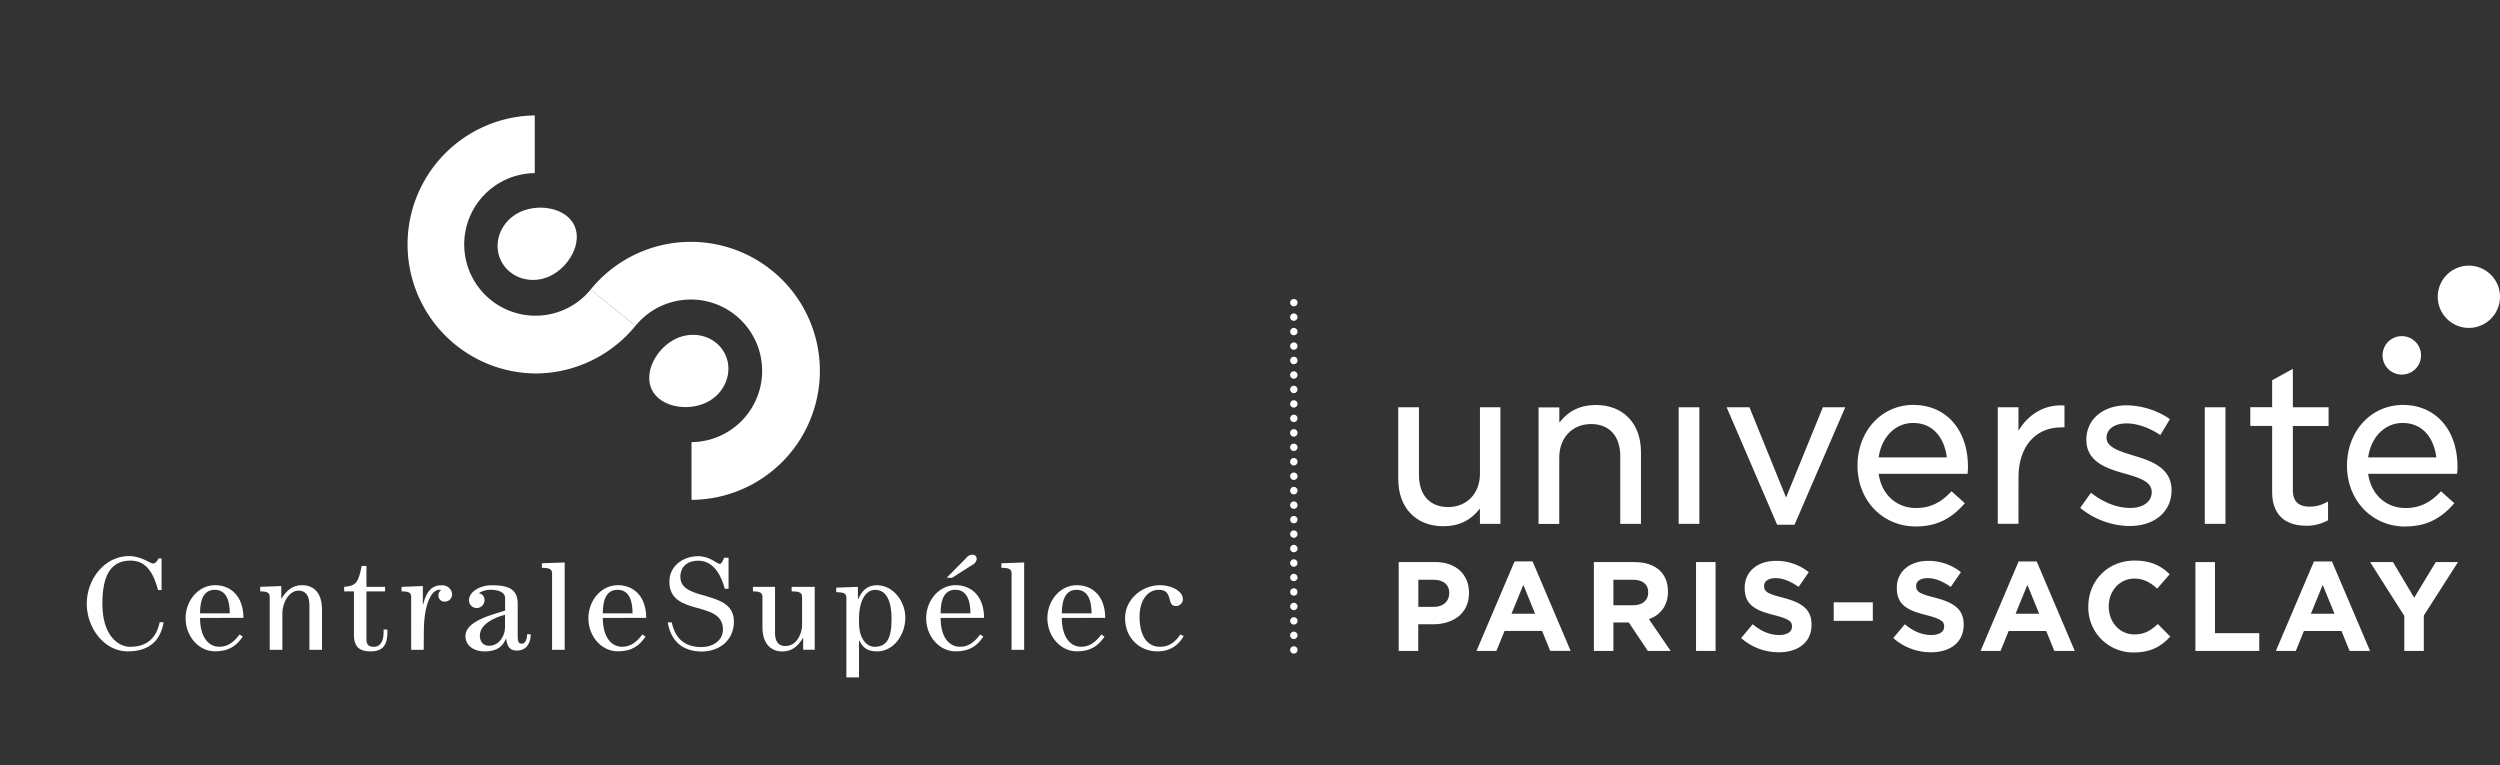 <svg id="Calque_1" data-name="Calque 1" xmlns="http://www.w3.org/2000/svg" xmlns:xlink="http://www.w3.org/1999/xlink" viewBox="0 0 1299.65 397.85"><rect x="0" y="0" width="1299.65" height="397.85" fill="#333333" stroke="none"/><defs><style>.cls-1{fill:none;}.cls-2,.cls-3{fill:#fff;}.cls-3{stroke:#fff;stroke-linecap:round;stroke-linejoin:round;stroke-width:1px;}.cls-4{clip-path:url(#clip-path);}</style><clipPath id="clip-path"><rect class="cls-1" x="672.63" y="85.02" width="680.36" height="309.29"/></clipPath></defs><path class="cls-2" d="M298.54,117.12c4.37,9.17-2.73,21.67-12.53,26.36s-21.28,1.05-25.65-8.12,0-20.4,9.84-25.08S294.18,108,298.54,117.12Z"/><path class="cls-2" d="M377,184.21c4.36,9.17-.05,20.4-9.85,25.08s-24,2.33-28.34-6.84,2.73-21.67,12.53-26.35S372.63,175.05,377,184.21Z"/><path class="cls-2" d="M330.38,169.39Zm89.3-5.48a67.1,67.1,0,0,0-112.6-13.42l23.3,18.9a37.07,37.07,0,1,1,29.12,60.46v30a67.06,67.06,0,0,0,60.18-95.94Z"/><path class="cls-2" d="M307.11,150.48A37.06,37.06,0,1,1,278,90V60a67.08,67.08,0,0,0,.31,134.15h.05a67.24,67.24,0,0,0,52-24.79Z"/><rect class="cls-1" width="660.45" height="397.85"/><path class="cls-2" d="M670.7,330.31a1.93,1.93,0,0,1,1.91-1.95h0a1.93,1.93,0,0,1,1.91,1.95h0a1.92,1.92,0,0,1-1.91,1.91h0A1.92,1.92,0,0,1,670.7,330.31Zm0-7.54a1.89,1.89,0,0,1,1.91-1.91h0a1.89,1.89,0,0,1,1.91,1.91h0a1.89,1.89,0,0,1-1.91,1.92h0A1.89,1.89,0,0,1,670.7,322.77Zm0-7.49a1.92,1.92,0,0,1,1.91-1.95h0a1.92,1.92,0,0,1,1.91,1.95h0a1.92,1.92,0,0,1-1.91,1.91h0A1.92,1.92,0,0,1,670.7,315.28Zm0-7.54a1.89,1.89,0,0,1,1.91-1.91h0a1.89,1.89,0,0,1,1.91,1.91h0a1.89,1.89,0,0,1-1.91,1.91h0A1.89,1.89,0,0,1,670.7,307.74Zm0-7.54a1.92,1.92,0,0,1,1.91-1.91h0a1.92,1.92,0,0,1,1.91,1.91h0a1.89,1.89,0,0,1-1.91,1.92h0A1.89,1.89,0,0,1,670.7,300.2Zm0-7.49a1.93,1.93,0,0,1,1.91-1.95h0a1.93,1.93,0,0,1,1.91,1.95h0a1.92,1.92,0,0,1-1.91,1.91h0A1.92,1.92,0,0,1,670.7,292.71Zm0-7.54a1.89,1.89,0,0,1,1.91-1.91h0a1.89,1.89,0,0,1,1.91,1.91h0a1.89,1.89,0,0,1-1.91,1.92h0A1.89,1.89,0,0,1,670.7,285.17Zm0-7.53a1.91,1.91,0,0,1,1.91-1.91h0a1.91,1.91,0,0,1,1.91,1.91h0a1.93,1.93,0,0,1-1.91,1.95h0A1.93,1.93,0,0,1,670.7,277.64Zm0-7.5a1.89,1.89,0,0,1,1.91-1.91h0a1.89,1.89,0,0,1,1.91,1.91h0a1.89,1.89,0,0,1-1.91,1.91h0A1.89,1.89,0,0,1,670.7,270.14Zm0-7.54a1.92,1.92,0,0,1,1.91-1.91h0a1.92,1.92,0,0,1,1.91,1.91h0a1.89,1.89,0,0,1-1.91,1.92h0A1.89,1.89,0,0,1,670.7,262.6Zm0-7.49a1.93,1.93,0,0,1,1.91-2h0a1.93,1.93,0,0,1,1.91,2h0a1.92,1.92,0,0,1-1.91,1.91h0A1.92,1.92,0,0,1,670.7,255.11Zm0-7.54a1.89,1.89,0,0,1,1.91-1.91h0a1.89,1.89,0,0,1,1.91,1.91h0a1.89,1.89,0,0,1-1.91,1.92h0A1.89,1.89,0,0,1,670.7,247.57Zm0-7.49a1.93,1.93,0,0,1,1.91-2h0a1.93,1.93,0,0,1,1.91,2h0a1.92,1.92,0,0,1-1.91,1.91h0A1.92,1.92,0,0,1,670.7,240.08Zm0-7.54a1.89,1.89,0,0,1,1.91-1.91h0a1.89,1.89,0,0,1,1.91,1.91h0a1.89,1.89,0,0,1-1.91,1.91h0A1.89,1.89,0,0,1,670.7,232.54Zm0-7.53a1.92,1.92,0,0,1,1.91-1.92h0a1.92,1.92,0,0,1,1.91,1.92h0a1.93,1.93,0,0,1-1.91,2h0A1.93,1.93,0,0,1,670.7,225Zm0-7.5a1.89,1.89,0,0,1,1.91-1.91h0a1.89,1.89,0,0,1,1.91,1.91h0a1.92,1.92,0,0,1-1.91,1.91h0A1.92,1.92,0,0,1,670.7,217.51Zm0-7.54a1.92,1.92,0,0,1,1.91-1.91h0a1.92,1.92,0,0,1,1.91,1.91h0a1.89,1.89,0,0,1-1.91,1.92h0A1.89,1.89,0,0,1,670.7,210Zm0-7.49a1.93,1.93,0,0,1,1.91-1.95h0a1.93,1.93,0,0,1,1.91,1.95h0a1.92,1.92,0,0,1-1.91,1.91h0A1.92,1.92,0,0,1,670.7,202.48Zm0-7.54a1.89,1.89,0,0,1,1.91-1.91h0a1.89,1.89,0,0,1,1.91,1.91h0a1.89,1.89,0,0,1-1.91,1.91h0A1.89,1.89,0,0,1,670.7,194.94Zm0-7.49a1.93,1.93,0,0,1,1.91-2h0a1.93,1.93,0,0,1,1.91,2h0a1.92,1.92,0,0,1-1.91,1.91h0A1.92,1.92,0,0,1,670.7,187.45Zm0-7.54a1.89,1.89,0,0,1,1.91-1.91h0a1.89,1.89,0,0,1,1.91,1.91h0a1.89,1.89,0,0,1-1.91,1.91h0A1.89,1.89,0,0,1,670.7,179.91Zm0-7.54a1.92,1.92,0,0,1,1.91-1.91h0a1.92,1.92,0,0,1,1.91,1.91h0a1.9,1.9,0,0,1-1.91,1.92h0A1.9,1.9,0,0,1,670.7,172.37Zm0-7.49a1.93,1.93,0,0,1,1.91-1.95h0a1.93,1.93,0,0,1,1.91,1.95h0a1.92,1.92,0,0,1-1.91,1.91h0A1.92,1.92,0,0,1,670.7,164.88Z"/><path class="cls-3" d="M672.62,337.87m0-180.53"/><path class="cls-2" d="M672.61,339.8a2.16,2.16,0,0,1-.73-.16,1.75,1.75,0,0,1-.61-.42,1.87,1.87,0,0,1-.57-1.37,1.81,1.81,0,0,1,.57-1.35,2,2,0,0,1,2.07-.41,2.23,2.23,0,0,1,.65.41,2,2,0,0,1,0,2.72,2.26,2.26,0,0,1-.65.42A2.16,2.16,0,0,1,672.61,339.8Z"/><path class="cls-2" d="M672.61,159.25a1.95,1.95,0,0,1-1.91-1.91,1.94,1.94,0,0,1,.57-1.37,1.89,1.89,0,0,1,2.07-.39,2.16,2.16,0,0,1,.65.39,2.08,2.08,0,0,1,.53,1.37,1.92,1.92,0,0,1-.53,1.34A2,2,0,0,1,672.61,159.25Z"/><path class="cls-2" d="M104,321.23c0,9.6,4.11,15,10.09,15,4.67,0,7.8-2.85,10.45-6.4l1.66,1.11c-3.12,4.6-7,7.66-14.4,7.66-8.63,0-15.32-7.94-15.32-17.2s6.69-17.19,15.32-17.19c8.14,0,14.75,5.71,14.75,17Zm15.45-2.37c0-5-1-12.25-7.79-12.25S104,313.85,104,318.86Z"/><path class="cls-2" d="M146.24,304.66v6.54h.14c2.5-4.31,5.85-7,10.65-7S167.4,306.82,167.4,317v20.81h-6.55V314.54c0-6.05-3-7.51-5.57-7.51-5.15,0-8.49,6.47-8.49,11.76v19h-6.58l0-27.42c0-2.23-1.25-2.93-4.94-2.93v-2.36Z"/><path class="cls-2" d="M190.5,294.22v10.86h9.68v2.36H190.5v25.2c0,2.93,1.81,3.62,3.83,3.62,2.72,0,5.08-1.95,5.08-7.52v-1.46h2v1.18c0,6.27-1.88,10.17-8.77,10.17-4.88,0-8.64-1.6-8.64-8.5V307.44h-5.08v-2.36c6.47-.56,7.31-2.37,9.12-10.86Z"/><path class="cls-2" d="M220.28,337.79h-6.53V310.37c0-2.23-1.25-2.93-5-2.93v-2.36l11.07-.42v9.47H220c1.46-5.58,3.76-9.89,9.53-9.89,3.83,0,5.5,2.72,5.5,4.8a3.71,3.71,0,0,1-3.69,3.69,3.07,3.07,0,0,1-3.41-3.27,3.11,3.11,0,0,1,1.46-2.71,3,3,0,0,0-.9-.14c-4.67,0-8.15,8.56-8.15,21.78C220.29,334.17,220.28,337.79,220.28,337.79Z"/><path class="cls-2" d="M275.91,329.72c0,4.52-2.23,8.49-7.17,8.49-4.11,0-5.08-2.64-5.64-6.26H263c-1.95,5.15-6,6.68-11.21,6.68-4.94,0-9.81-2.58-9.81-8,0-8,14.69-11.2,20.6-13.22v-6.48c0-3.48-4.52-4.31-7.17-4.31a11.46,11.46,0,0,0-6.54,1.74,3.52,3.52,0,0,1,3,3.69,4,4,0,1,1-8.08,0c0-4.25,5.5-7.8,11.83-7.8,9,0,13.51,2.23,13.51,9.61v16.84c0,3.48.83,3.9,2.16,3.9,2.22,0,2.71-3.2,2.71-4.87Zm-13.37-10.1c-4.87,1.19-13.08,4.67-13.08,10.73,0,3.13,1.6,5.35,4.87,5.35,4.38,0,8.21-4.1,8.21-10Z"/><path class="cls-2" d="M313.38,321.23c0,9.6,4.11,15,10.1,15,4.66,0,7.8-2.85,10.44-6.4l1.67,1.11c-3.13,4.6-7,7.66-14.41,7.66-8.63,0-15.31-7.94-15.31-17.2s6.68-17.19,15.31-17.19c8.15,0,14.76,5.71,14.76,17Zm15.46-2.37c0-5-1-12.25-7.8-12.25s-7.66,7.24-7.66,12.25Z"/><path class="cls-2" d="M417.53,337.76v-6.09h-.14c-2.51,4.31-5.85,7-10.65,7-6.27,0-10.37-4.32-10.37-12.53V310.37c0-2.23-1.26-2.93-4.95-2.93v-2.36h11.49v24.08c0,3.9,1.53,6.68,5.22,6.68,5.71,0,8.21-5.29,8.84-9.88V310.37c0-2.23-1.25-2.93-5.43-2.93v-2.36h12v32.68Z"/><path class="cls-2" d="M446,311.48h.14c1.74-3.9,4.25-7.24,9.82-7.24,8.14,0,14.68,8.15,14.68,16.84,0,9.2-6.26,17.55-14.62,17.55-4.94,0-7.23-1.67-9.32-5.64h-.14v19.17H440V310.78c0-2.23-1.25-2.92-5.28-2.92v-2.37l11.27-.41Zm.56,10.16v1.88c0,10.58,5.64,12.74,7.93,12.74,6.55,0,9-4.31,9-14.62,0-8.77-2.5-15-8.49-15C449.75,306.61,446.55,312.87,446.55,321.64Z"/><path class="cls-2" d="M489,321.23c0,9.6,4.11,15,10.1,15,4.66,0,7.79-2.85,10.44-6.4l1.67,1.11c-3.13,4.6-7,7.66-14.41,7.66-8.63,0-15.31-7.94-15.31-17.2s6.68-17.19,15.31-17.19c8.15,0,14.76,5.71,14.76,17Zm15.46-2.37c0-5-1-12.25-7.8-12.25S489,313.85,489,318.86Zm-12.32-18.52L502.37,290a3.93,3.93,0,0,1,3-1.6,2.11,2.11,0,0,1,2.37,2.3,3.86,3.86,0,0,1-2.09,2.85l-10.72,6.82Z"/><path class="cls-2" d="M525.87,337.79l0-39.68c0-2.23-1.25-2.92-5.29-2.92v-2.37l11.84-.42v45.39Z"/><path class="cls-2" d="M287,337.79l0-39.68c0-2.23-1.25-2.92-5.29-2.92v-2.37l11.84-.42v45.39Z"/><path class="cls-2" d="M552,321.23c0,9.6,4.1,15,10.09,15,4.67,0,7.8-2.85,10.44-6.4l1.67,1.11c-3.13,4.6-7,7.66-14.4,7.66-8.64,0-15.32-7.94-15.32-17.2s6.68-17.19,15.32-17.19c8.14,0,14.75,5.71,14.75,17Zm15.45-2.37c0-5-1-12.25-7.8-12.25-6.68,0-7.65,7.24-7.65,12.25Z"/><path class="cls-2" d="M83,323.49c-1.56,7.38-5.87,12.77-15.37,12.77-6.06,0-14.41-5.71-14.41-22.41,0-15.11,4.6-22.42,14.62-22.42,8.91,0,12.18,7.59,14.34,15.32H84V290.32H82.35c-.42,1.25-1.6,2.64-2.86,2.64s-6.19-3.89-12.39-3.89c-12.66,0-22,11.9-22,24.78s9.33,24.78,21.23,24.78c11.57,0,17.15-5.88,18.72-15.14Z"/><path class="cls-2" d="M381.53,323.14c0-17.13-27.84-10-27.84-23.25,0-5.57,4-8.42,9.26-8.42,8.08,0,12,7.72,13.85,14.61h1.95V289.93h-2.37c-.21.7-1.11,3.21-2.15,3.21-1.68,0-5-4-11.35-4-7.45,0-14.9,4.87-14.9,13.22,0,18.52,27.85,9.26,27.85,24.92,0,5.64-5.1,9.11-11.22,9.11-9.52,0-13.83-5.42-15.38-12.82h-2.1c1.52,9,7,15.13,17.79,15.13h0C374.14,338.62,381.53,332.78,381.53,323.14Z"/><path class="cls-2" d="M613.64,329.82c-2.44,3.63-5.57,6.41-10.58,6.41-7.45,0-10.65-6.89-10.65-15.6s4.26-14,10-14c7.72,0,3.88,8.41,8.77,8.41a3.6,3.6,0,0,0,3.76-3.47c0-4.66-6.53-7.34-11.89-7.34-9.33,0-18.17,7.24-18.17,17.19s7.31,17.2,16.85,17.2c6.47,0,10.79-3.07,13.64-7.94Z"/><path class="cls-2" d="M1283.47,138.1a16.18,16.18,0,1,0,16.18,16.18,16.18,16.18,0,0,0-16.18-16.18"/><path class="cls-2" d="M1248.6,194.74a10,10,0,1,0-10-10,10,10,0,0,0,10,10"/><rect class="cls-2" x="872.67" y="211.73" width="10.76" height="60.6"/><path class="cls-2" d="M976.65,237.78c1.47-10.6,8.7-17.89,17.87-17.89,11.37,0,16.48,9,17.56,17.89Zm18.1-27.3c-16.59,0-29.11,13.59-29.11,31.61s13,31.59,30.25,31.59c10.18,0,17.85-3.49,24.87-11.32l.68-.76-6.93-6.21-.68.71c-5.18,5.43-10.81,8-17.72,8-10.26,0-18-7.1-19.46-17.79h46.19l.11-.9a26.67,26.67,0,0,0,.11-2.83c0-19.17-11.38-32.06-28.31-32.06"/><path class="cls-2" d="M769.37,272.33H780v-60.6H769.37v34.55c0,10.2-6.8,17.32-16.53,17.32-9.51,0-15.18-6.22-15.18-16.65V211.73H726.9v37.38c0,14.86,9.21,24.46,23.44,24.46,8,0,14.23-3,19-9.21Z"/><path class="cls-2" d="M842.31,237.1v35.23h10.76V235c0-14.86-9.21-24.47-23.44-24.47-8,0-14.34,3.09-19,9.17v-7.92H799.84v60.6H810.6V237.78c0-10.2,6.79-17.33,16.53-17.33,9.5,0,15.18,6.22,15.18,16.65"/><polygon class="cls-2" points="932.91 272.78 959.27 211.73 947.63 211.73 928.5 258.63 909.48 211.73 897.61 211.73 923.86 272.78 932.91 272.78"/><path class="cls-2" d="M1049.34,248c0-15.7,8.71-25.83,22.2-25.83h1.7v-11.4l-1,0c-9.4-.4-17.74,4.49-22.92,13.13V211.73h-10.76v60.59h10.76Z"/><path class="cls-2" d="M1198.71,273.34a22.9,22.9,0,0,0,11-2.61l.55-.28v-9.72l-1.46.71a17.27,17.27,0,0,1-8,1.94c-6,0-8.84-2.77-8.84-8.73V221.47h18.58v-9.74h-18.58v-20l-10.76,5.94v14h-11.36v9.74h11.36v34.32c0,11.32,6.24,17.55,17.56,17.55"/><path class="cls-2" d="M1249,219.89c11.36,0,16.47,9,17.55,17.89h-35.44c1.48-10.6,8.71-17.89,17.89-17.89m1.35,53.79c10.19,0,17.87-3.49,24.88-11.32l.69-.76-6.94-6.21-.68.71c-5.17,5.43-10.81,8-17.72,8-10.26,0-18-7.1-19.47-17.78h46.2l.11-.91a24.46,24.46,0,0,0,.12-2.83c0-19.18-11.38-32.06-28.32-32.06-16.6,0-29.11,13.59-29.11,31.6s13,31.6,30.24,31.6"/><path class="cls-2" d="M1109.44,236.92l-.22-.07c-7.26-2.21-14.12-4.3-14.12-9.26,0-4.47,4.14-7.48,10.31-7.48,5.32,0,11.28,1.95,16.77,5.5l.88.58,5-8.32-.81-.54a40.94,40.94,0,0,0-21.63-6.62c-12.33,0-21,7.31-21,17.78v.23c0,11.81,11.62,15.11,20.11,17.52,7.86,2.19,13.87,4.28,13.87,9.55,0,5-4.46,8.27-11.1,8.27s-13.32-2.52-19.66-7.27l-.84-.63-5.58,7.86.74.6a41.37,41.37,0,0,0,24.88,8.84c13.08,0,21.86-7.47,21.86-18.58v-.23c0-11.87-11.75-15.4-19.52-17.73"/><rect class="cls-2" x="1146.18" y="211.73" width="10.76" height="60.6"/><path class="cls-2" d="M785.77,319.05l6.14-15,6.13,15Zm1.59-27.18-19.8,46.52h10.36L782.15,328h19.52l4.22,10.36h10.62l-19.78-46.52Z"/><path class="cls-2" d="M1201.35,319.05l6.13-15,6.14,15Zm1.58-27.18-19.8,46.52h10.37l4.22-10.36h19.52l4.23,10.36h10.62l-19.8-46.52Z"/><polygon class="cls-2" points="1255.04 310.74 1244.02 292.21 1232.14 292.21 1249.89 320.17 1249.89 338.38 1260.05 338.38 1260.05 319.98 1277.8 292.21 1266.25 292.21 1255.04 310.74"/><path class="cls-2" d="M753.38,308.5c0,4-3,7-8,7h-8.05V301.38h7.85c5.08,0,8.24,2.44,8.24,7ZM746,292.21H727.13v46.18h10.16V324.54H745c10.37,0,18.68-5.55,18.68-16.24v-.13c0-9.44-6.67-16-17.69-16"/><path class="cls-2" d="M1109.64,329.81c-7.91,0-13.39-6.59-13.39-14.51v-.14c0-7.91,5.61-14.38,13.39-14.38,4.62,0,8.25,2,11.81,5.22l6.47-7.46c-4.29-4.22-9.5-7.12-18.21-7.12-14.18,0-24.08,10.75-24.08,23.88v.13a23.31,23.31,0,0,0,23.68,23.75c8.91,0,14.19-3.17,18.94-8.25l-6.47-6.53c-3.63,3.3-6.86,5.41-12.14,5.41"/><path class="cls-2" d="M1006.12,310.74c-8-2-10-3-10-6.07v-.12c0-2.25,2.05-4,6-4s7.92,1.72,12,4.56l5.28-7.65a26.72,26.72,0,0,0-17.15-5.88c-9.43,0-16.17,5.55-16.17,13.93v.13c0,9.16,6,11.74,15.31,14.12,7.72,2,9.3,3.29,9.3,5.87v.13c0,2.7-2.51,4.35-6.66,4.35-5.28,0-9.64-2.18-13.79-5.6l-6,7.19a29.41,29.41,0,0,0,19.6,7.39c10,0,17-5.15,17-14.32v-.13c0-8.05-5.29-11.41-14.65-13.86"/><polygon class="cls-2" points="1151.47 292.21 1141.31 292.21 1141.31 338.39 1174.5 338.39 1174.5 329.15 1151.47 329.15 1151.47 292.21"/><path class="cls-2" d="M1047.82,319.05l6.14-15,6.13,15Zm1.58-27.18-19.78,46.52H1040l4.22-10.36h19.53l4.22,10.36h10.62l-19.79-46.52Z"/><rect class="cls-2" x="953.28" y="313.12" width="20.32" height="9.64"/><path class="cls-2" d="M856.82,308.11c0,3.89-2.83,6.53-7.78,6.53h-10.3V301.38h10.1c4.95,0,8,2.24,8,6.59Zm10.29-.53v-.13c0-9.51-6.53-15.24-17.41-15.24H828.59v46.18h10.15V323.61h8l9.9,14.78H868.5l-11.28-16.5c5.87-2.17,9.89-6.86,9.89-14.31"/><rect class="cls-2" x="881.7" y="292.2" width="10.16" height="46.18"/><g class="cls-4"><path class="cls-2" d="M927.09,310.74c-8-2-10-3-10-6.07v-.12c0-2.25,2-4,5.94-4s7.92,1.72,12,4.56l5.27-7.65a26.72,26.72,0,0,0-17.15-5.88c-9.43,0-16.16,5.55-16.16,13.93v.13c0,9.16,6,11.74,15.3,14.12,7.72,2,9.3,3.29,9.3,5.87v.13c0,2.7-2.5,4.35-6.65,4.35-5.28,0-9.64-2.18-13.79-5.6l-6,7.19a29.38,29.38,0,0,0,19.6,7.39c10,0,17-5.15,17-14.32v-.13c0-8.05-5.28-11.41-14.64-13.86"/></g></svg>